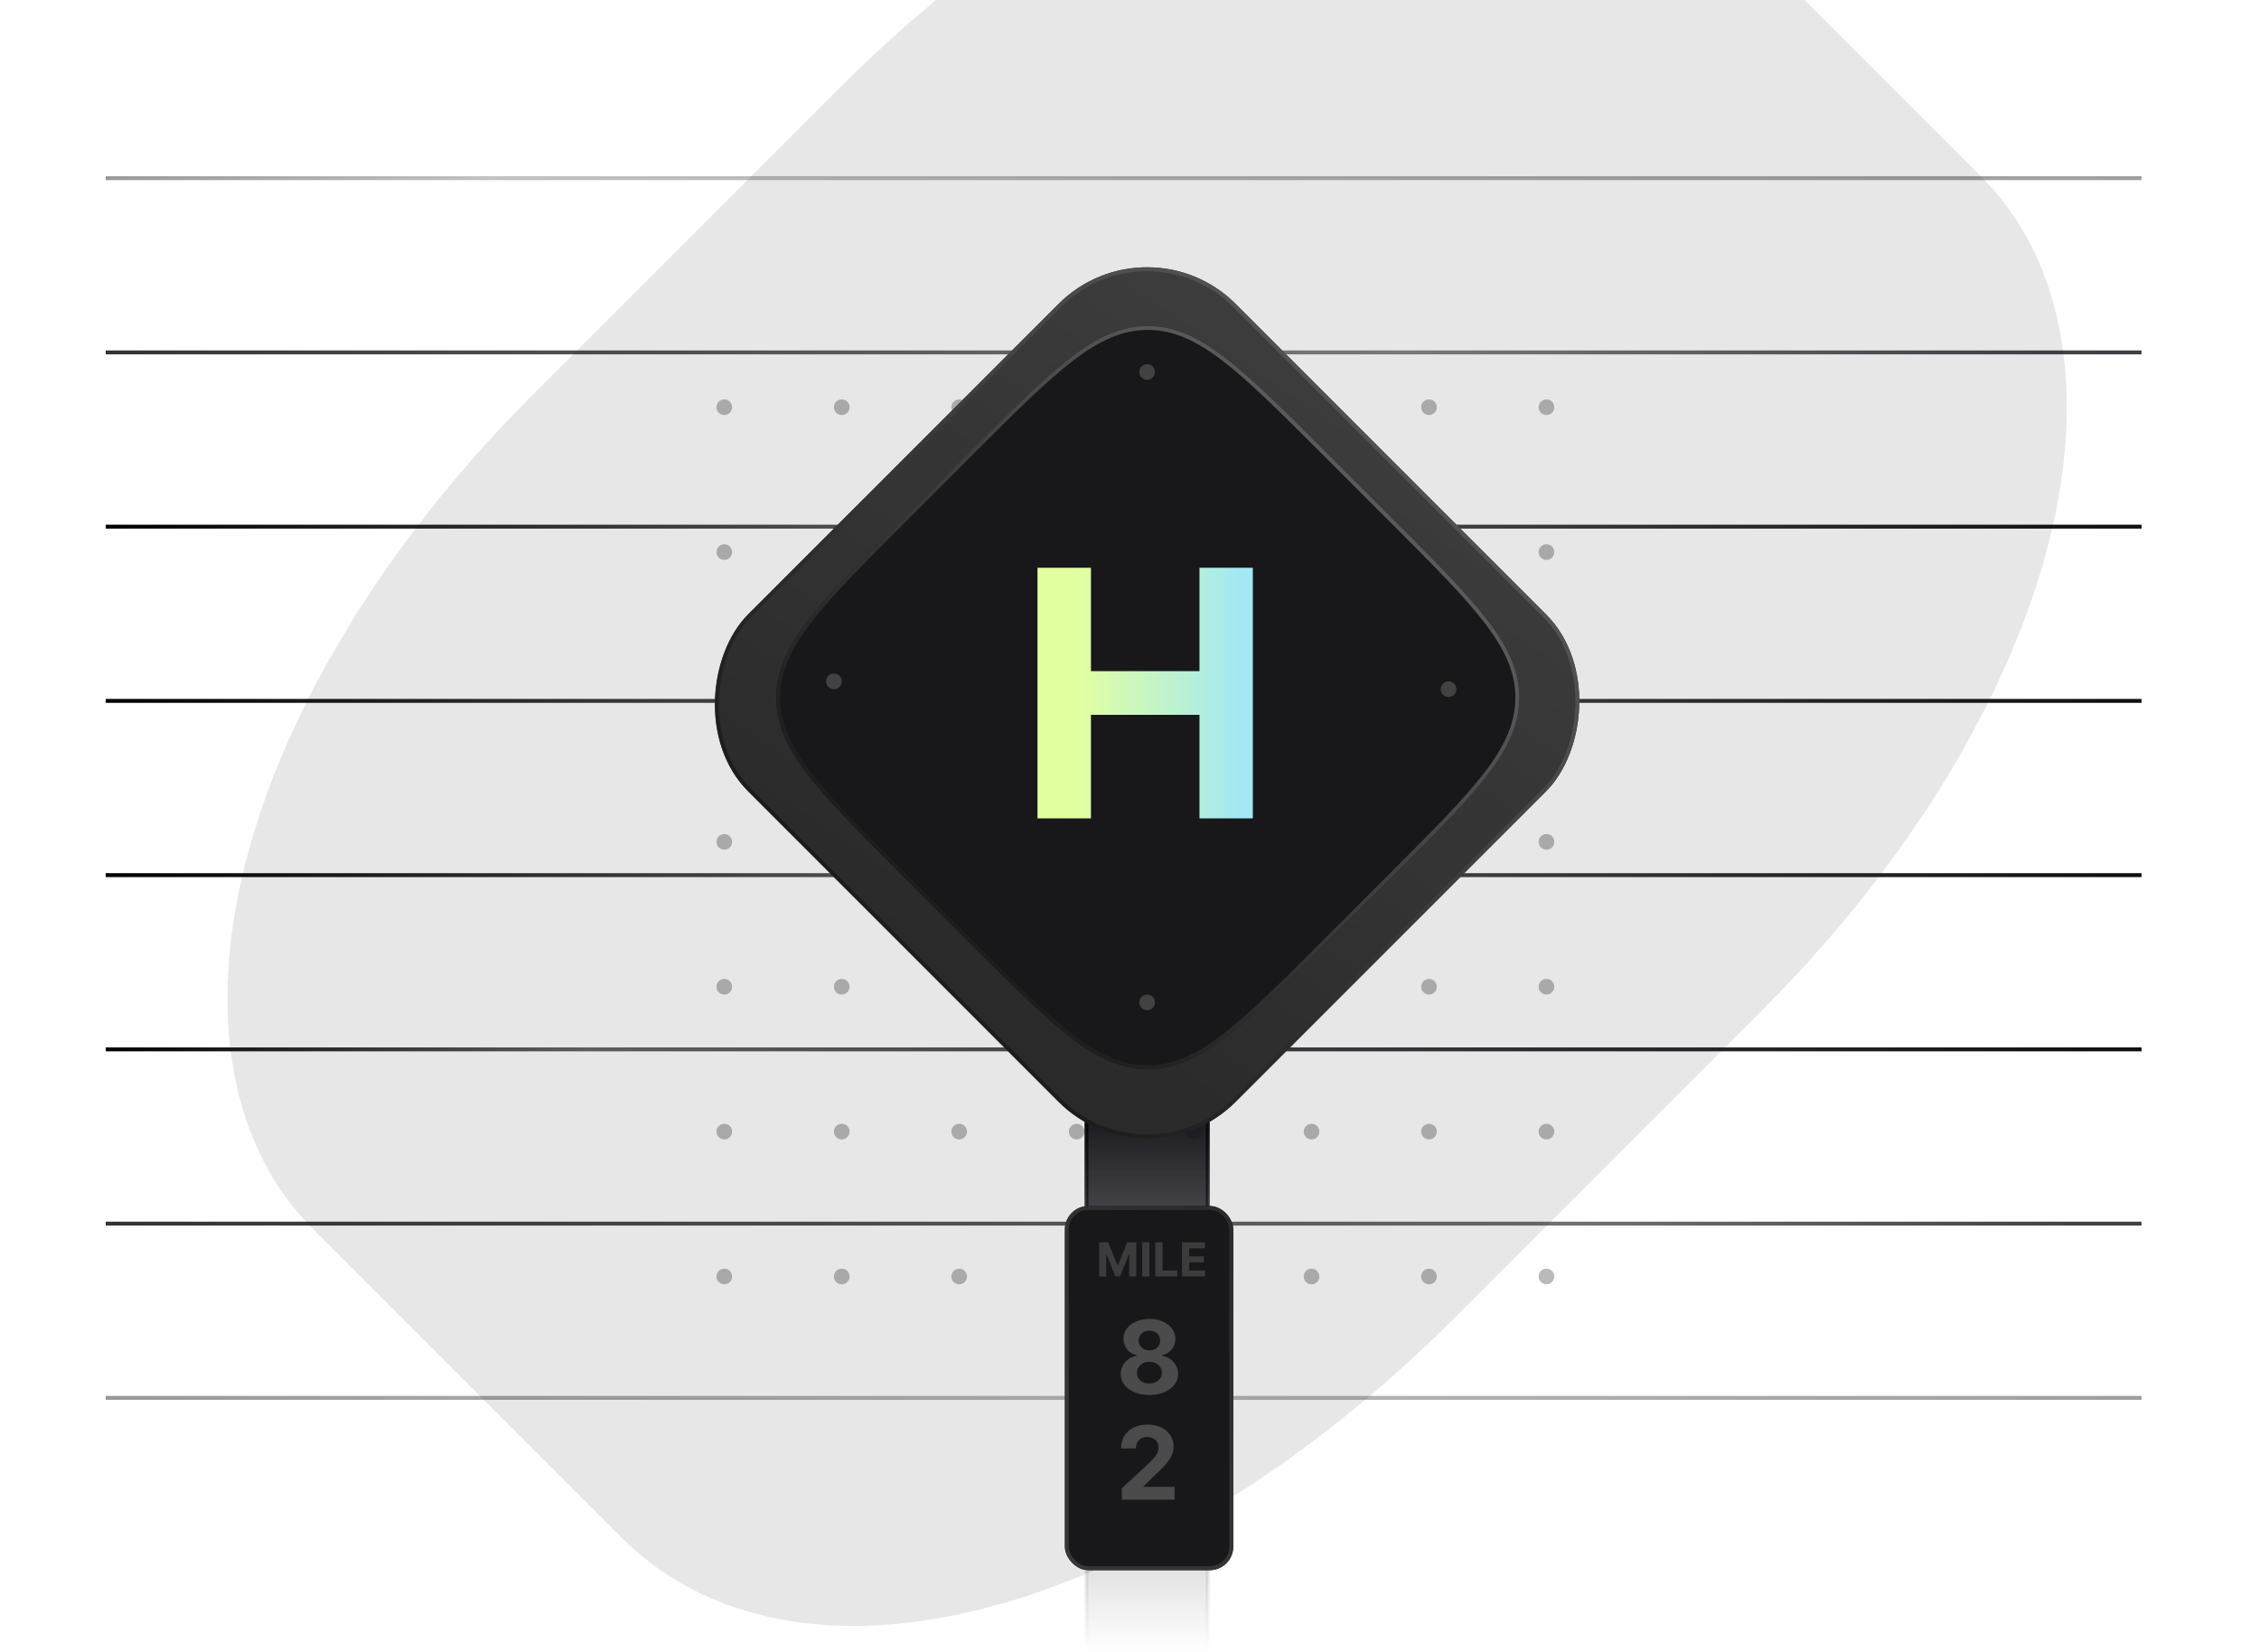 <svg width="577" height="422" viewBox="0 0 577 422" fill="none" xmlns="http://www.w3.org/2000/svg" xmlns:xlink="http://www.w3.org/1999/xlink">
<g opacity="0.4" filter="url(#filter0_f_2566_2094)">
<rect x="294.02" y="72.451" width="154.523" height="150.29" transform="rotate(45 294.02 72.451)" fill="url(#paint0_linear_2566_2094)"/>
</g>
<path opacity="0.4" d="M27 45.5H547" stroke="url(#paint1_linear_2566_2094)"/>
<path opacity="0.8" d="M27 90H547" stroke="url(#paint2_linear_2566_2094)"/>
<path d="M27 134.5H547" stroke="url(#paint3_linear_2566_2094)"/>
<path d="M27 179H547" stroke="url(#paint4_linear_2566_2094)"/>
<path d="M27 223.5H547" stroke="url(#paint5_linear_2566_2094)"/>
<path d="M27 268H547" stroke="url(#paint6_linear_2566_2094)"/>
<path opacity="0.8" d="M27 312.5H547" stroke="url(#paint7_linear_2566_2094)"/>
<path opacity="0.4" d="M27 357H547" stroke="url(#paint8_linear_2566_2094)"/>
<circle opacity="0.3" cx="185" cy="141" r="2" fill="#18181A"/>
<circle opacity="0.3" cx="215" cy="141" r="2" fill="#18181A"/>
<circle opacity="0.3" cx="245" cy="141" r="2" fill="#18181A"/>
<circle opacity="0.3" cx="275" cy="141" r="2" fill="#18181A"/>
<circle opacity="0.3" cx="305" cy="141" r="2" fill="#18181A"/>
<circle opacity="0.3" cx="335" cy="141" r="2" fill="#18181A"/>
<circle opacity="0.3" cx="365" cy="141" r="2" fill="#18181A"/>
<circle opacity="0.3" cx="395" cy="141" r="2" fill="#18181A"/>
<circle opacity="0.3" cx="185" cy="215" r="2" fill="#18181A"/>
<circle opacity="0.3" cx="215" cy="215" r="2" fill="#18181A"/>
<circle opacity="0.3" cx="245" cy="215" r="2" fill="#18181A"/>
<circle opacity="0.3" cx="275" cy="215" r="2" fill="#18181A"/>
<circle opacity="0.3" cx="305" cy="215" r="2" fill="#18181A"/>
<circle opacity="0.3" cx="335" cy="215" r="2" fill="#18181A"/>
<circle opacity="0.3" cx="365" cy="215" r="2" fill="#18181A"/>
<circle opacity="0.3" cx="395" cy="215" r="2" fill="#18181A"/>
<circle opacity="0.3" cx="185" cy="252" r="2" fill="#18181A"/>
<circle opacity="0.3" cx="215" cy="252" r="2" fill="#18181A"/>
<circle opacity="0.3" cx="245" cy="252" r="2" fill="#18181A"/>
<circle opacity="0.3" cx="275" cy="252" r="2" fill="#18181A"/>
<circle opacity="0.3" cx="305" cy="252" r="2" fill="#18181A"/>
<circle opacity="0.3" cx="335" cy="252" r="2" fill="#18181A"/>
<circle opacity="0.3" cx="365" cy="252" r="2" fill="#18181A"/>
<circle opacity="0.3" cx="395" cy="252" r="2" fill="#18181A"/>
<circle opacity="0.3" cx="185" cy="289" r="2" fill="#18181A"/>
<circle opacity="0.3" cx="215" cy="289" r="2" fill="#18181A"/>
<circle opacity="0.3" cx="245" cy="289" r="2" fill="#18181A"/>
<circle opacity="0.3" cx="275" cy="289" r="2" fill="#18181A"/>
<circle opacity="0.3" cx="305" cy="289" r="2" fill="#18181A"/>
<circle opacity="0.3" cx="335" cy="289" r="2" fill="#18181A"/>
<circle opacity="0.3" cx="365" cy="289" r="2" fill="#18181A"/>
<circle opacity="0.3" cx="395" cy="289" r="2" fill="#18181A"/>
<circle opacity="0.3" cx="185" cy="326" r="2" fill="#18181A"/>
<circle opacity="0.3" cx="215" cy="326" r="2" fill="#18181A"/>
<circle opacity="0.3" cx="245" cy="326" r="2" fill="#18181A"/>
<circle opacity="0.3" cx="275" cy="326" r="2" fill="#18181A"/>
<circle opacity="0.3" cx="305" cy="326" r="2" fill="#18181A"/>
<circle opacity="0.3" cx="335" cy="326" r="2" fill="#18181A"/>
<circle opacity="0.3" cx="365" cy="326" r="2" fill="#18181A"/>
<circle opacity="0.3" cx="395" cy="326" r="2" fill="#18181A"/>
<circle opacity="0.3" cx="185" cy="104" r="2" fill="#18181A"/>
<circle opacity="0.3" cx="215" cy="104" r="2" fill="#18181A"/>
<circle opacity="0.3" cx="245" cy="104" r="2" fill="#18181A"/>
<circle opacity="0.3" cx="275" cy="104" r="2" fill="#18181A"/>
<circle opacity="0.3" cx="305" cy="104" r="2" fill="#18181A"/>
<circle opacity="0.3" cx="335" cy="104" r="2" fill="#18181A"/>
<circle opacity="0.3" cx="365" cy="104" r="2" fill="#18181A"/>
<circle opacity="0.3" cx="395" cy="104" r="2" fill="#18181A"/>
<rect x="277.5" y="280.5" width="31" height="141" fill="url(#paint9_linear_2566_2094)" stroke="url(#paint10_linear_2566_2094)"/>
<g filter="url(#filter1_d_2566_2094)">
<rect x="293" y="51" width="176.07" height="176.07" rx="32" transform="rotate(45 293 51)" fill="url(#paint11_linear_2566_2094)"/>
<rect x="293" y="51.707" width="175.07" height="175.07" rx="31.5" transform="rotate(45 293 51.707)" stroke="url(#paint12_linear_2566_2094)"/>
<rect x="293" y="51.707" width="175.07" height="175.07" rx="31.5" transform="rotate(45 293 51.707)" stroke="url(#pattern0_2566_2094)" stroke-opacity="0.2"/>
</g>
<g filter="url(#filter2_d_2566_2094)">
<rect x="315" y="397" width="43" height="93" rx="6" transform="rotate(-180 315 397)" fill="#18181A"/>
<rect x="314.5" y="396.5" width="42" height="92" rx="5.5" transform="rotate(-180 314.5 396.5)" stroke="url(#paint14_linear_2566_2094)"/>
</g>
<g filter="url(#filter3_d_2566_2094)">
<path d="M247.905 111.255C269.238 89.921 279.905 79.255 293.16 79.255C306.415 79.255 317.081 89.921 338.415 111.255L356.065 128.905C377.398 150.238 388.064 160.905 388.064 174.16C388.064 187.414 377.398 198.081 356.064 219.414L338.414 237.064C317.081 258.398 306.415 269.064 293.16 269.064C279.905 269.064 269.238 258.398 247.905 237.064L230.255 219.414C208.922 198.081 198.255 187.414 198.255 174.16C198.255 160.905 208.922 150.238 230.255 128.905L247.905 111.255Z" fill="#18181A"/>
<path d="M338.061 111.608L355.711 129.258C366.388 139.935 374.359 147.908 379.667 154.865C384.966 161.811 387.564 167.686 387.564 174.16C387.564 180.634 384.966 186.509 379.667 193.455C374.359 200.412 366.388 208.384 355.711 219.061L338.061 236.711C327.384 247.388 319.412 255.359 312.455 260.667C305.509 265.966 299.634 268.564 293.16 268.564C286.686 268.564 280.81 265.966 273.865 260.667C266.908 255.359 258.935 247.388 248.258 236.711L230.608 219.061C219.932 208.384 211.961 200.412 206.652 193.455C201.353 186.509 198.755 180.634 198.755 174.16C198.755 167.686 201.353 161.811 206.652 154.865C211.961 147.908 219.932 139.935 230.608 129.258L248.258 111.608C258.935 100.932 266.908 92.961 273.865 87.652C280.81 82.353 286.686 79.755 293.16 79.755C299.634 79.755 305.509 82.353 312.455 87.652C319.412 92.961 327.384 100.932 338.061 111.608Z" stroke="url(#paint15_linear_2566_2094)"/>
</g>
<path d="M280.759 317.273H283.034L285.438 323.136H285.54L287.943 317.273H290.219V326H288.429V320.32H288.357L286.098 325.957H284.879L282.621 320.298H282.548V326H280.759V317.273ZM293.584 317.273V326H291.739V317.273H293.584ZM295.102 326V317.273H296.947V324.479H300.689V326H295.102ZM301.911 326V317.273H307.792V318.794H303.756V320.874H307.489V322.395H303.756V324.479H307.809V326H301.911Z" fill="#3C3C3D"/>
<path d="M293.587 356.259C292.165 356.259 290.9 356.028 289.792 355.566C288.69 355.098 287.825 354.461 287.197 353.655C286.57 352.848 286.256 351.934 286.256 350.913C286.256 350.125 286.434 349.402 286.791 348.743C287.154 348.078 287.647 347.527 288.268 347.09C288.89 346.647 289.586 346.364 290.355 346.241V346.112C289.346 345.908 288.527 345.419 287.899 344.643C287.271 343.862 286.957 342.954 286.957 341.92C286.957 340.941 287.244 340.07 287.816 339.307C288.388 338.537 289.173 337.934 290.17 337.497C291.174 337.054 292.312 336.832 293.587 336.832C294.861 336.832 295.996 337.054 296.994 337.497C297.997 337.94 298.785 338.547 299.357 339.316C299.93 340.079 300.219 340.947 300.225 341.92C300.219 342.96 299.899 343.868 299.265 344.643C298.631 345.419 297.818 345.908 296.827 346.112V346.241C297.585 346.364 298.271 346.647 298.886 347.09C299.508 347.527 300 348.078 300.364 348.743C300.733 349.402 300.921 350.125 300.927 350.913C300.921 351.934 300.604 352.848 299.976 353.655C299.348 354.461 298.48 355.098 297.372 355.566C296.27 356.028 295.009 356.259 293.587 356.259ZM293.587 353.322C294.221 353.322 294.775 353.209 295.249 352.981C295.723 352.747 296.092 352.427 296.357 352.021C296.627 351.608 296.763 351.134 296.763 350.599C296.763 350.051 296.624 349.568 296.347 349.149C296.07 348.724 295.695 348.392 295.221 348.152C294.747 347.906 294.202 347.783 293.587 347.783C292.977 347.783 292.433 347.906 291.952 348.152C291.472 348.392 291.094 348.724 290.817 349.149C290.546 349.568 290.411 350.051 290.411 350.599C290.411 351.134 290.543 351.608 290.808 352.021C291.072 352.427 291.445 352.747 291.925 352.981C292.405 353.209 292.959 353.322 293.587 353.322ZM293.587 344.874C294.116 344.874 294.587 344.767 294.999 344.551C295.412 344.336 295.735 344.037 295.969 343.656C296.203 343.274 296.32 342.834 296.32 342.335C296.32 341.843 296.203 341.412 295.969 341.043C295.735 340.667 295.415 340.375 295.009 340.165C294.602 339.95 294.128 339.842 293.587 339.842C293.051 339.842 292.577 339.95 292.165 340.165C291.752 340.375 291.429 340.667 291.195 341.043C290.968 341.412 290.854 341.843 290.854 342.335C290.854 342.834 290.971 343.274 291.205 343.656C291.438 344.037 291.762 344.336 292.174 344.551C292.586 344.767 293.057 344.874 293.587 344.874Z" fill="#4B4B4B"/>
<path d="M286.533 383V380.119L293.263 373.887C293.836 373.333 294.316 372.835 294.704 372.391C295.098 371.948 295.396 371.514 295.599 371.089C295.803 370.659 295.904 370.194 295.904 369.695C295.904 369.141 295.778 368.664 295.526 368.264C295.273 367.858 294.929 367.547 294.491 367.332C294.054 367.11 293.559 366.999 293.005 366.999C292.426 366.999 291.922 367.116 291.491 367.35C291.06 367.584 290.728 367.92 290.494 368.357C290.26 368.794 290.143 369.314 290.143 369.917H286.348C286.348 368.68 286.628 367.606 287.188 366.695C287.748 365.784 288.533 365.079 289.543 364.58C290.552 364.082 291.715 363.832 293.033 363.832C294.387 363.832 295.566 364.072 296.569 364.553C297.578 365.027 298.363 365.685 298.923 366.528C299.483 367.372 299.763 368.338 299.763 369.428C299.763 370.142 299.622 370.846 299.339 371.542C299.062 372.237 298.566 373.01 297.852 373.859C297.138 374.703 296.132 375.715 294.833 376.897L292.072 379.602V379.732H300.013V383H286.533Z" fill="#4B4B4B"/>
<g filter="url(#filter4_i_2566_2094)">
<path d="M265 208V144H278.655V170.406H306.376V144H320V208H306.376V181.563H278.655V208H265Z" fill="url(#paint16_linear_2566_2094)"/>
</g>
<circle cx="370" cy="176" r="2" fill="#424242"/>
<circle cx="293" cy="95" r="2" fill="#424242"/>
<circle cx="213" cy="174" r="2" fill="#424242"/>
<circle cx="293" cy="256" r="2" fill="#424242"/>
<defs>
<filter id="filter0_f_2566_2094" x="143.75" y="28.451" width="303.535" height="303.535" filterUnits="userSpaceOnUse" color-interpolation-filters="sRGB">
<feFlood flood-opacity="0" result="BackgroundImageFix"/>
<feBlend mode="normal" in="SourceGraphic" in2="BackgroundImageFix" result="shape"/>
<feGaussianBlur stdDeviation="22" result="effect1_foregroundBlur_2566_2094"/>
</filter>
<filter id="filter1_d_2566_2094" x="161.755" y="48.254" width="262.49" height="262.492" filterUnits="userSpaceOnUse" color-interpolation-filters="sRGB">
<feFlood flood-opacity="0" result="BackgroundImageFix"/>
<feColorMatrix in="SourceAlpha" type="matrix" values="0 0 0 0 0 0 0 0 0 0 0 0 0 0 0 0 0 0 127 0" result="hardAlpha"/>
<feOffset dy="4"/>
<feGaussianBlur stdDeviation="10"/>
<feComposite in2="hardAlpha" operator="out"/>
<feColorMatrix type="matrix" values="0 0 0 0 0 0 0 0 0 0 0 0 0 0 0 0 0 0 0.45 0"/>
<feBlend mode="normal" in2="BackgroundImageFix" result="effect1_dropShadow_2566_2094"/>
<feBlend mode="normal" in="SourceGraphic" in2="effect1_dropShadow_2566_2094" result="shape"/>
</filter>
<filter id="filter2_d_2566_2094" x="252" y="288" width="83" height="133" filterUnits="userSpaceOnUse" color-interpolation-filters="sRGB">
<feFlood flood-opacity="0" result="BackgroundImageFix"/>
<feColorMatrix in="SourceAlpha" type="matrix" values="0 0 0 0 0 0 0 0 0 0 0 0 0 0 0 0 0 0 127 0" result="hardAlpha"/>
<feOffset dy="4"/>
<feGaussianBlur stdDeviation="10"/>
<feComposite in2="hardAlpha" operator="out"/>
<feColorMatrix type="matrix" values="0 0 0 0 0 0 0 0 0 0 0 0 0 0 0 0 0 0 0.45 0"/>
<feBlend mode="normal" in2="BackgroundImageFix" result="effect1_dropShadow_2566_2094"/>
<feBlend mode="normal" in="SourceGraphic" in2="effect1_dropShadow_2566_2094" result="shape"/>
</filter>
<filter id="filter3_d_2566_2094" x="178.255" y="63.254" width="229.81" height="229.811" filterUnits="userSpaceOnUse" color-interpolation-filters="sRGB">
<feFlood flood-opacity="0" result="BackgroundImageFix"/>
<feColorMatrix in="SourceAlpha" type="matrix" values="0 0 0 0 0 0 0 0 0 0 0 0 0 0 0 0 0 0 127 0" result="hardAlpha"/>
<feOffset dy="4"/>
<feGaussianBlur stdDeviation="10"/>
<feComposite in2="hardAlpha" operator="out"/>
<feColorMatrix type="matrix" values="0 0 0 0 0 0 0 0 0 0 0 0 0 0 0 0 0 0 0.45 0"/>
<feBlend mode="normal" in2="BackgroundImageFix" result="effect1_dropShadow_2566_2094"/>
<feBlend mode="normal" in="SourceGraphic" in2="effect1_dropShadow_2566_2094" result="shape"/>
</filter>
<filter id="filter4_i_2566_2094" x="265" y="144" width="55" height="65" filterUnits="userSpaceOnUse" color-interpolation-filters="sRGB">
<feFlood flood-opacity="0" result="BackgroundImageFix"/>
<feBlend mode="normal" in="SourceGraphic" in2="BackgroundImageFix" result="shape"/>
<feColorMatrix in="SourceAlpha" type="matrix" values="0 0 0 0 0 0 0 0 0 0 0 0 0 0 0 0 0 0 127 0" result="hardAlpha"/>
<feOffset dy="1"/>
<feGaussianBlur stdDeviation="3.5"/>
<feComposite in2="hardAlpha" operator="arithmetic" k2="-1" k3="1"/>
<feColorMatrix type="matrix" values="0 0 0 0 0 0 0 0 0 0 0 0 0 0 0 0 0 0 0.75 0"/>
<feBlend mode="normal" in2="shape" result="effect1_innerShadow_2566_2094"/>
</filter>
<linearGradient id="paint0_linear_2566_2094" x1="322.86" y1="147.596" x2="439.817" y2="147.596" gradientUnits="userSpaceOnUse">
<stop stop-color="#E2FFA1"/>
<stop offset="1" stop-color="#A3E8F2"/>
</linearGradient>
<linearGradient id="paint1_linear_2566_2094" x1="27" y1="46" x2="547" y2="46" gradientUnits="userSpaceOnUse">
<stop/>
<stop offset="0.188" stop-color="#666666"/>
<stop offset="0.981" stop-color="#101015"/>
</linearGradient>
<linearGradient id="paint2_linear_2566_2094" x1="27" y1="90.5" x2="547" y2="90.5" gradientUnits="userSpaceOnUse">
<stop/>
<stop offset="0.639" stop-color="#666666"/>
<stop offset="0.981" stop-color="#101015"/>
</linearGradient>
<linearGradient id="paint3_linear_2566_2094" x1="27" y1="135" x2="547" y2="135" gradientUnits="userSpaceOnUse">
<stop/>
<stop offset="0.438" stop-color="#666666"/>
<stop offset="0.981" stop-color="#101015"/>
</linearGradient>
<linearGradient id="paint4_linear_2566_2094" x1="27" y1="179.5" x2="547" y2="179.5" gradientUnits="userSpaceOnUse">
<stop/>
<stop offset="0.438" stop-color="#666666"/>
<stop offset="0.981" stop-color="#101015"/>
</linearGradient>
<linearGradient id="paint5_linear_2566_2094" x1="27" y1="224" x2="547" y2="224" gradientUnits="userSpaceOnUse">
<stop/>
<stop offset="0.438" stop-color="#666666"/>
<stop offset="0.981" stop-color="#101015"/>
</linearGradient>
<linearGradient id="paint6_linear_2566_2094" x1="27" y1="268.5" x2="547" y2="268.5" gradientUnits="userSpaceOnUse">
<stop/>
<stop offset="0.236" stop-color="#666666"/>
<stop offset="0.981" stop-color="#101015"/>
</linearGradient>
<linearGradient id="paint7_linear_2566_2094" x1="27" y1="313" x2="547" y2="313" gradientUnits="userSpaceOnUse">
<stop/>
<stop offset="0.716" stop-color="#4D4D4E"/>
<stop offset="0.981" stop-color="#101015"/>
</linearGradient>
<linearGradient id="paint8_linear_2566_2094" x1="27" y1="357.5" x2="547" y2="357.5" gradientUnits="userSpaceOnUse">
<stop/>
<stop offset="0.495" stop-color="#4D4D4F"/>
<stop offset="0.981" stop-color="#101015"/>
</linearGradient>
<linearGradient id="paint9_linear_2566_2094" x1="293" y1="422" x2="293" y2="280" gradientUnits="userSpaceOnUse">
<stop stop-color="#494949" stop-opacity="0"/>
<stop offset="1" stop-color="#101015"/>
</linearGradient>
<linearGradient id="paint10_linear_2566_2094" x1="293" y1="280" x2="293" y2="422" gradientUnits="userSpaceOnUse">
<stop/>
<stop offset="1" stop-color="#6B6B6B" stop-opacity="0"/>
</linearGradient>
<linearGradient id="paint11_linear_2566_2094" x1="347.852" y1="53.37" x2="381.035" y2="227.07" gradientUnits="userSpaceOnUse">
<stop stop-color="#414141"/>
<stop offset="1" stop-color="#2E2E2E"/>
</linearGradient>
<linearGradient id="paint12_linear_2566_2094" x1="381.035" y1="51" x2="381.035" y2="227.07" gradientUnits="userSpaceOnUse">
<stop stop-color="#5A5A5A"/>
<stop offset="1" stop-color="#1E1E1E"/>
</linearGradient>
<linearGradient id="paint14_linear_2566_2094" x1="306.147" y1="473.519" x2="355.862" y2="440.301" gradientUnits="userSpaceOnUse">
<stop stop-color="#2B2B2B"/>
<stop offset="1" stop-color="#363636"/>
</linearGradient>
<linearGradient id="paint15_linear_2566_2094" x1="347.239" y1="120.08" x2="239.08" y2="228.239" gradientUnits="userSpaceOnUse">
<stop stop-color="#5A5A5A"/>
<stop offset="1" stop-color="#1E1E1E"/>
</linearGradient>
<linearGradient id="paint16_linear_2566_2094" x1="275.265" y1="176" x2="316.894" y2="176" gradientUnits="userSpaceOnUse">
<stop stop-color="#E2FFA1"/>
<stop offset="1" stop-color="#A3E8F2"/>
</linearGradient>
<pattern id="pattern0_2566_2094" patternUnits="userSpaceOnUse" patternTransform="matrix(158.122 0 0 316.244 301.974 59.974)" preserveAspectRatio="none" viewBox="0 0 158.122 316.244" width="1" height="1">
<use xlink:href="#pattern0_2566_2094_inner" transform="translate(-158.122 0)"/>
<g id="pattern0_2566_2094_inner">
<mask id="path-61-inside-1_2566_2094" fill="white">
<path d="M106.363 48.76C106.363 50.417 107.706 51.76 109.363 51.76H155.122C156.779 51.76 158.122 53.103 158.122 54.76V103.363C158.122 105.02 156.779 106.363 155.122 106.363H109.363C107.706 106.363 106.363 107.706 106.363 109.363V155.122C106.363 156.779 105.02 158.122 103.363 158.122H54.76C53.103 158.122 51.76 156.779 51.76 155.122V109.363C51.76 107.706 50.417 106.363 48.76 106.363H3C1.343 106.363 0 105.02 0 103.363V54.76C0 53.103 1.343 51.76 3 51.76H48.76C50.417 51.76 51.76 50.417 51.76 48.76V3C51.76 1.343 53.103 0 54.76 0H103.363C105.02 0 106.363 1.343 106.363 3V48.76Z"/>
</mask>
<path d="M106.363 48.76C106.363 50.417 107.706 51.76 109.363 51.76H155.122C156.779 51.76 158.122 53.103 158.122 54.76V103.363C158.122 105.02 156.779 106.363 155.122 106.363H109.363C107.706 106.363 106.363 107.706 106.363 109.363V155.122C106.363 156.779 105.02 158.122 103.363 158.122H54.76C53.103 158.122 51.76 156.779 51.76 155.122V109.363C51.76 107.706 50.417 106.363 48.76 106.363H3C1.343 106.363 0 105.02 0 103.363V54.76C0 53.103 1.343 51.76 3 51.76H48.76C50.417 51.76 51.76 50.417 51.76 48.76V3C51.76 1.343 53.103 0 54.76 0H103.363C105.02 0 106.363 1.343 106.363 3V48.76Z" fill="#101015"/>
<path d="M109.363 51.76V52.76H155.122V51.76V50.76H109.363V51.76ZM158.122 54.76H157.122V103.363H158.122H159.122V54.76H158.122ZM155.122 106.363V105.363H109.363V106.363V107.363H155.122V106.363ZM106.363 109.363H105.363V155.122H106.363H107.363V109.363H106.363ZM103.363 158.122V157.122H54.76V158.122V159.122H103.363V158.122ZM51.76 155.122H52.76V109.363H51.76H50.76V155.122H51.76ZM48.76 106.363V105.363H3V106.363V107.363H48.76V106.363ZM0 103.363H1V54.76H0H-1V103.363H0ZM3 51.76V52.76H48.76V51.76V50.76H3V51.76ZM51.76 48.76H52.76V3H51.76H50.76V48.76H51.76ZM54.76 0V1H103.363V0V-1H54.76V0ZM106.363 3H105.363V48.76H106.363H107.363V3H106.363ZM103.363 0V1C104.468 1 105.363 1.895 105.363 3H106.363H107.363C107.363 0.791 105.572 -1 103.363 -1V0ZM51.76 3H52.76C52.76 1.895 53.655 1 54.76 1V0V-1C52.551 -1 50.76 0.791 50.76 3H51.76ZM48.76 51.76V52.76C50.969 52.76 52.76 50.969 52.76 48.76H51.76H50.76C50.76 49.864 49.864 50.76 48.76 50.76V51.76ZM0 54.76H1C1 53.655 1.895 52.76 3 52.76V51.76V50.76C0.791 50.76 -1 52.551 -1 54.76H0ZM3 106.363V105.363C1.895 105.363 1 104.468 1 103.363H0H-1C-1 105.572 0.791 107.363 3 107.363V106.363ZM51.76 109.363H52.76C52.76 107.154 50.969 105.363 48.76 105.363V106.363V107.363C49.864 107.363 50.76 108.259 50.76 109.363H51.76ZM54.76 158.122V157.122C53.655 157.122 52.76 156.227 52.76 155.122H51.76H50.76C50.76 157.331 52.551 159.122 54.76 159.122V158.122ZM106.363 155.122H105.363C105.363 156.227 104.468 157.122 103.363 157.122V158.122V159.122C105.572 159.122 107.363 157.331 107.363 155.122H106.363ZM109.363 106.363V105.363C107.154 105.363 105.363 107.154 105.363 109.363H106.363H107.363C107.363 108.259 108.259 107.363 109.363 107.363V106.363ZM158.122 103.363H157.122C157.122 104.468 156.227 105.363 155.122 105.363V106.363V107.363C157.331 107.363 159.122 105.572 159.122 103.363H158.122ZM155.122 51.76V52.76C156.227 52.76 157.122 53.655 157.122 54.76H158.122H159.122C159.122 52.551 157.331 50.76 155.122 50.76V51.76ZM109.363 51.76V50.76C108.259 50.76 107.363 49.864 107.363 48.76H106.363H105.363C105.363 50.969 107.154 52.76 109.363 52.76V51.76Z" fill="url(#paint13_linear_2566_2094)" mask="url(#path-61-inside-1_2566_2094)"/>
</g>
<use xlink:href="#pattern0_2566_2094_inner" transform="translate(-79.061 158.122)"/>
<use xlink:href="#pattern0_2566_2094_inner" transform="translate(79.061 158.122)"/>
</pattern><linearGradient id="paint13_linear_2566_2094" x1="57.495" y1="1.28132e-06" x2="103.519" y2="158.122" gradientUnits="userSpaceOnUse">
<stop stop-color="white"/>
<stop offset="1" stop-color="#737373"/>
</linearGradient>
</defs>
</svg>
